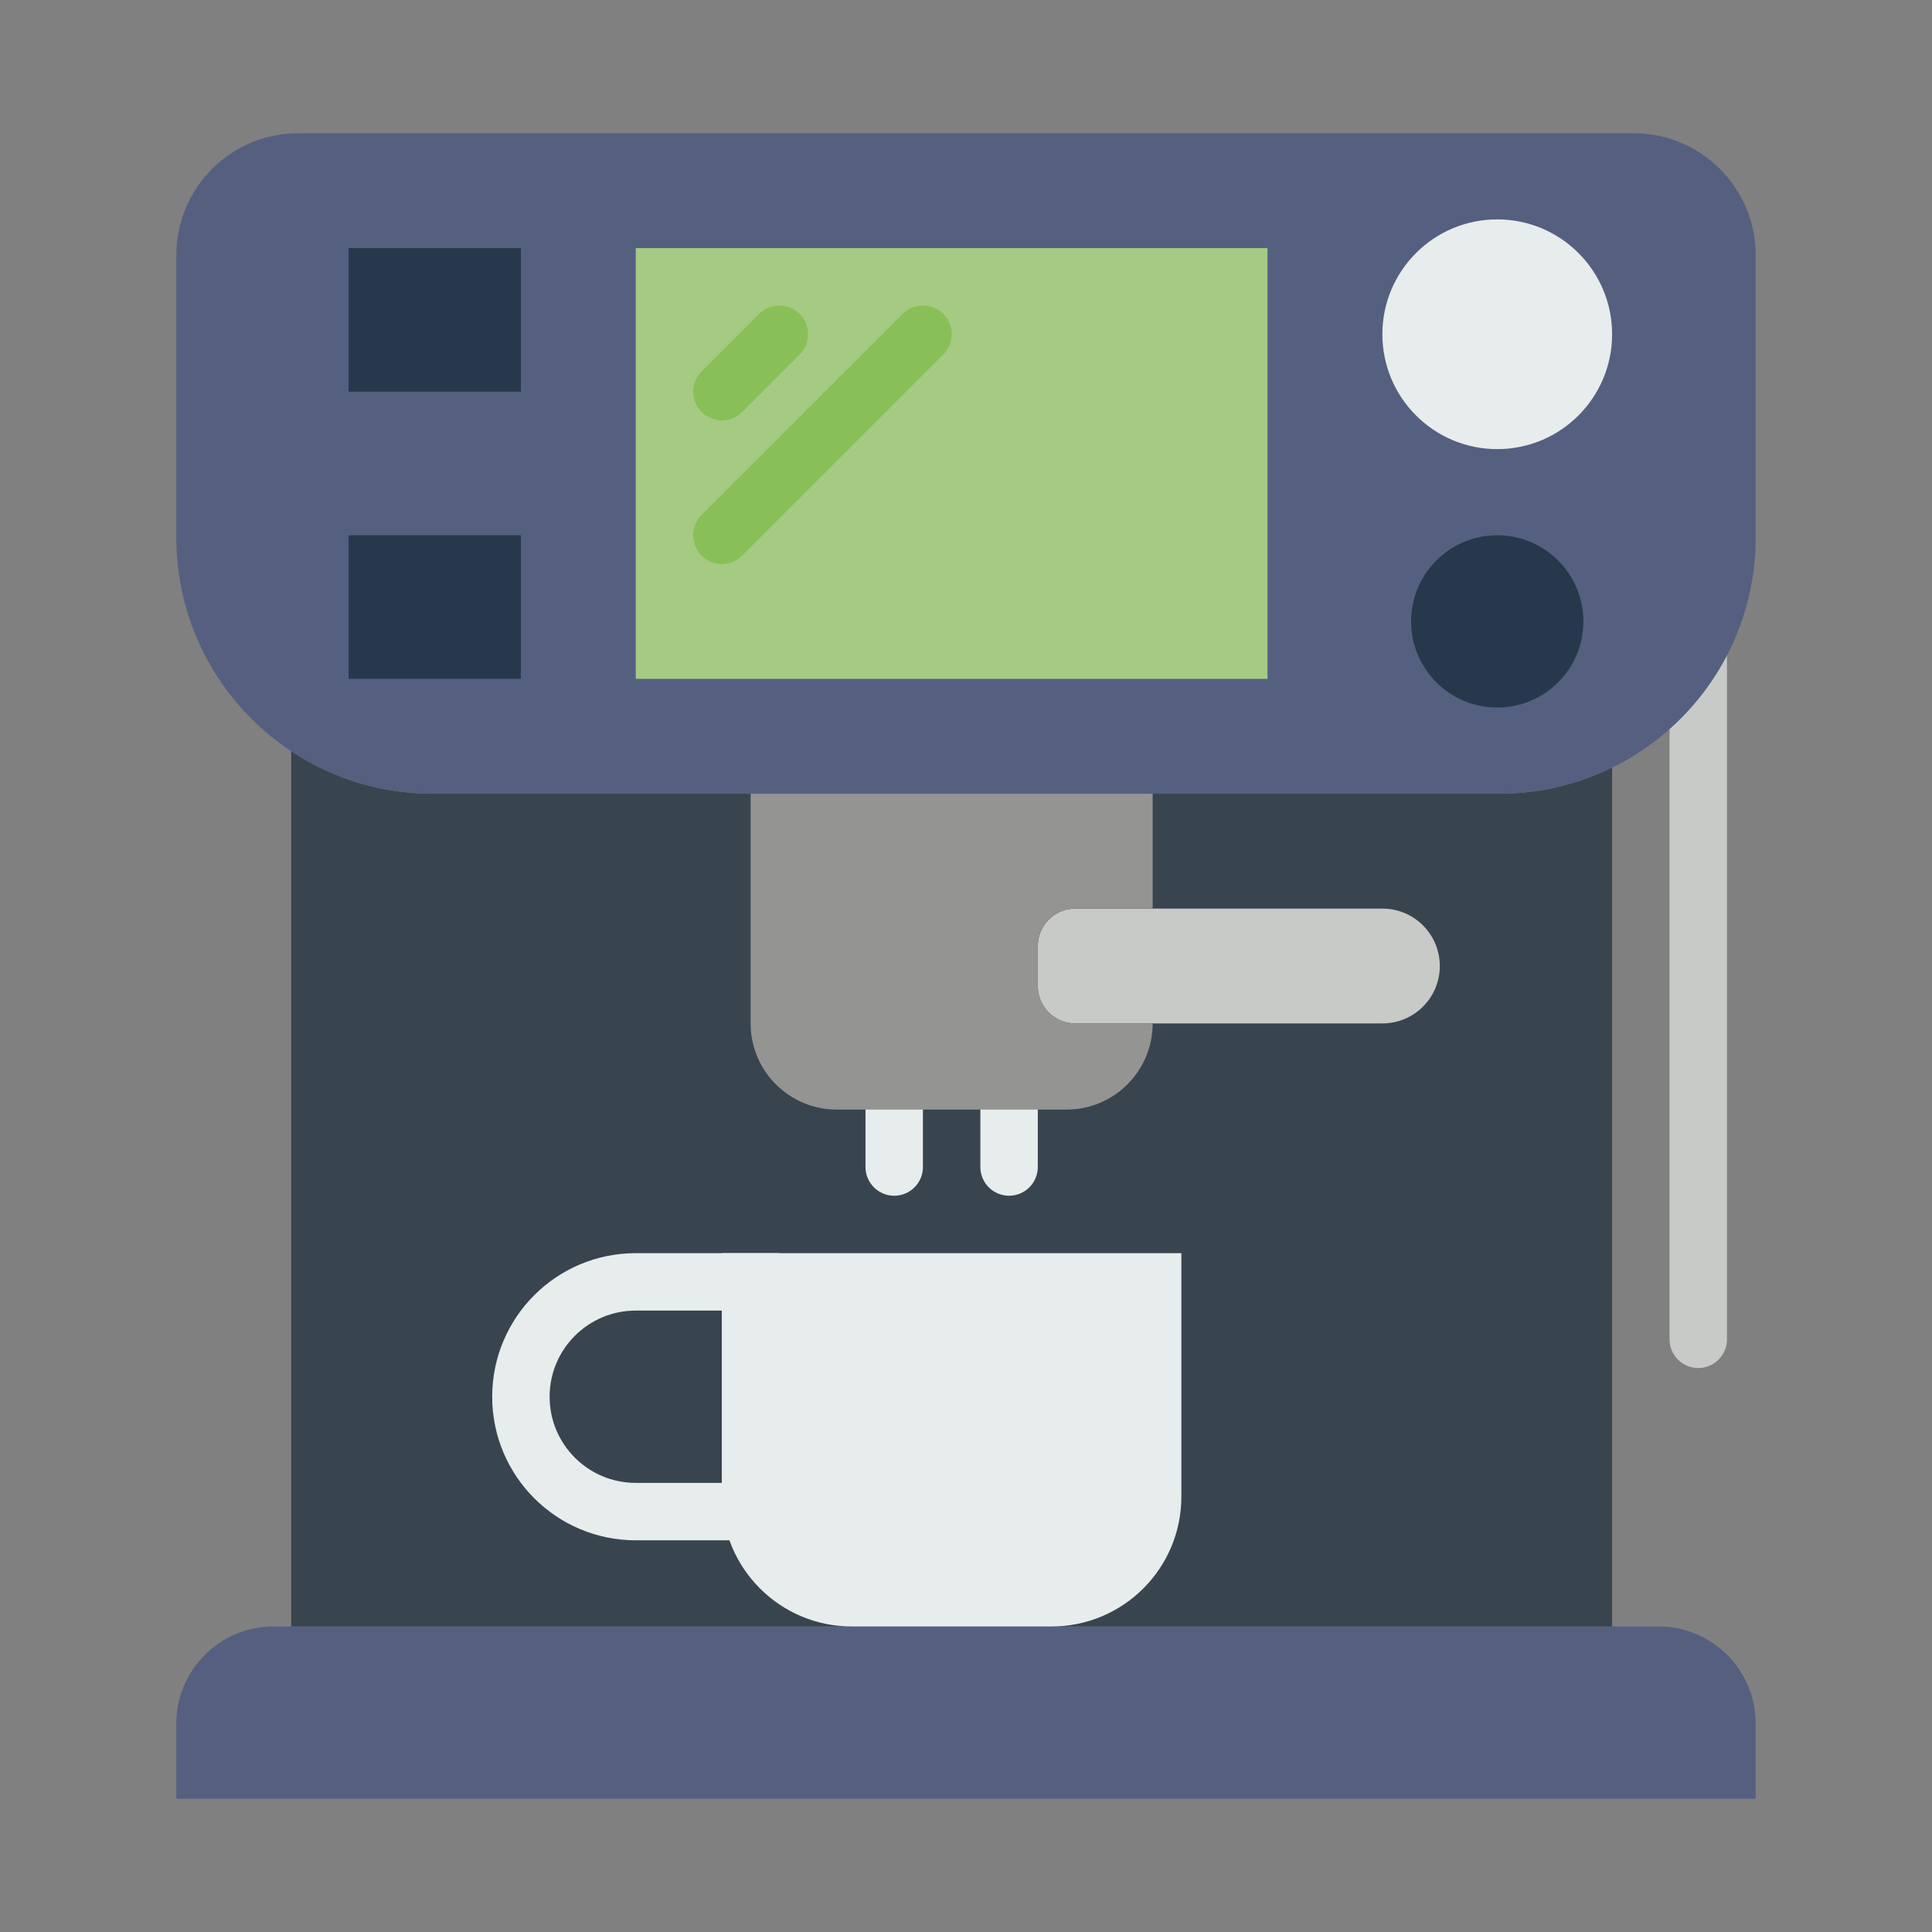 <!DOCTYPE svg PUBLIC "-//W3C//DTD SVG 1.1//EN" "http://www.w3.org/Graphics/SVG/1.1/DTD/svg11.dtd">
<!-- Uploaded to: SVG Repo, www.svgrepo.com, Transformed by: SVG Repo Mixer Tools -->
<svg version="1.1" id="Capa_1" xmlns="http://www.w3.org/2000/svg" xmlns:xlink="http://www.w3.org/1999/xlink" viewBox="-4.64 -4.64 67.28 67.28" xml:space="preserve" width="64px" height="64px" fill="#000000">
<rect x="-4.64" y="-4.64" width="67.28" height="67.28" fill="#808080" stroke="none"/>
<g id="SVGRepo_bgCarrier" stroke-width="0"/>
<g id="SVGRepo_tracerCarrier" stroke-linecap="round" stroke-linejoin="round"/>
<g id="SVGRepo_iconCarrier"> <line style="fill:none;stroke:#C7CAC7;stroke-width:2;stroke-linecap:round;stroke-miterlimit:10;" x1="54.5" y1="11" x2="54.5" y2="42"/> <path style="fill:#556080;" d="M56.5,58h-55v-2.616C1.5,53.515,3.015,52,4.884,52h48.232c1.869,0,3.384,1.515,3.384,3.384V58z"/> <path style="fill:#38454F;" d="M47.579,23H10.421c-1.82,0-3.51-0.548-4.921-1.483V52h46V22.083C50.315,22.665,48.988,23,47.579,23z"/> <path style="fill:#556080;" d="M47.579,23H10.421C5.494,23,1.5,19.006,1.5,14.079V4.247C1.5,1.901,3.401,0,5.747,0h46.506 C54.599,0,56.5,1.901,56.5,4.247v9.832C56.5,19.006,52.506,23,47.579,23z"/> <rect x="17.5" y="4" style="fill:#A4CA83;" width="22" height="15"/> <path style="fill:#E7ECED;" d="M31.979,52h-6.958c-2.497,0-4.521-2.024-4.521-4.521V39h16v8.479C36.5,49.976,34.476,52,31.979,52z"/> <path style="fill:none;stroke:#E7ECED;stroke-width:2;stroke-linecap:round;stroke-miterlimit:10;" d="M21.5,48h-4 c-2.209,0-4-1.791-4-4v0c0-2.209,1.791-4,4-4h4V48z"/> <circle style="fill:#E7ECED;" cx="47.5" cy="7" r="4"/> <circle style="fill:#28384C;" cx="47.5" cy="17" r="3"/> <rect x="7.5" y="4" style="fill:#28384C;" width="6" height="5"/> <rect x="7.5" y="14" style="fill:#28384C;" width="6" height="5"/> <path style="fill:#88C057;" d="M20.5,10c-0.256,0-0.512-0.098-0.707-0.293c-0.391-0.391-0.391-1.023,0-1.414l2-2 c0.391-0.391,1.023-0.391,1.414,0s0.391,1.023,0,1.414l-2,2C21.012,9.902,20.756,10,20.5,10z"/> <path style="fill:#88C057;" d="M20.5,15c-0.256,0-0.512-0.098-0.707-0.293c-0.391-0.391-0.391-1.023,0-1.414l7-7 c0.391-0.391,1.023-0.391,1.414,0s0.391,1.023,0,1.414l-7,7C21.012,14.902,20.756,15,20.5,15z"/> <line style="fill:none;stroke:#E7ECED;stroke-width:2;stroke-linecap:round;stroke-miterlimit:10;" x1="26.5" y1="34" x2="26.5" y2="36"/> <line style="fill:none;stroke:#E7ECED;stroke-width:2;stroke-linecap:round;stroke-miterlimit:10;" x1="30.5" y1="34" x2="30.5" y2="36"/> <path style="fill:#C7CAC7;" d="M43.5,31H32.806c-0.722,0-1.306-0.585-1.306-1.306v-1.387c0-0.722,0.585-1.306,1.306-1.306H43.5 c1.105,0,2,0.895,2,2v0C45.5,30.105,44.605,31,43.5,31z"/> <path style="fill:#949493;" d="M32.806,27H35.5v-4h-14v8c0,1.657,1.343,3,3,3h8c1.657,0,3-1.343,3-3h-2.694 c-0.722,0-1.306-0.585-1.306-1.306v-1.387C31.5,27.585,32.085,27,32.806,27z"/> </g>
</svg>